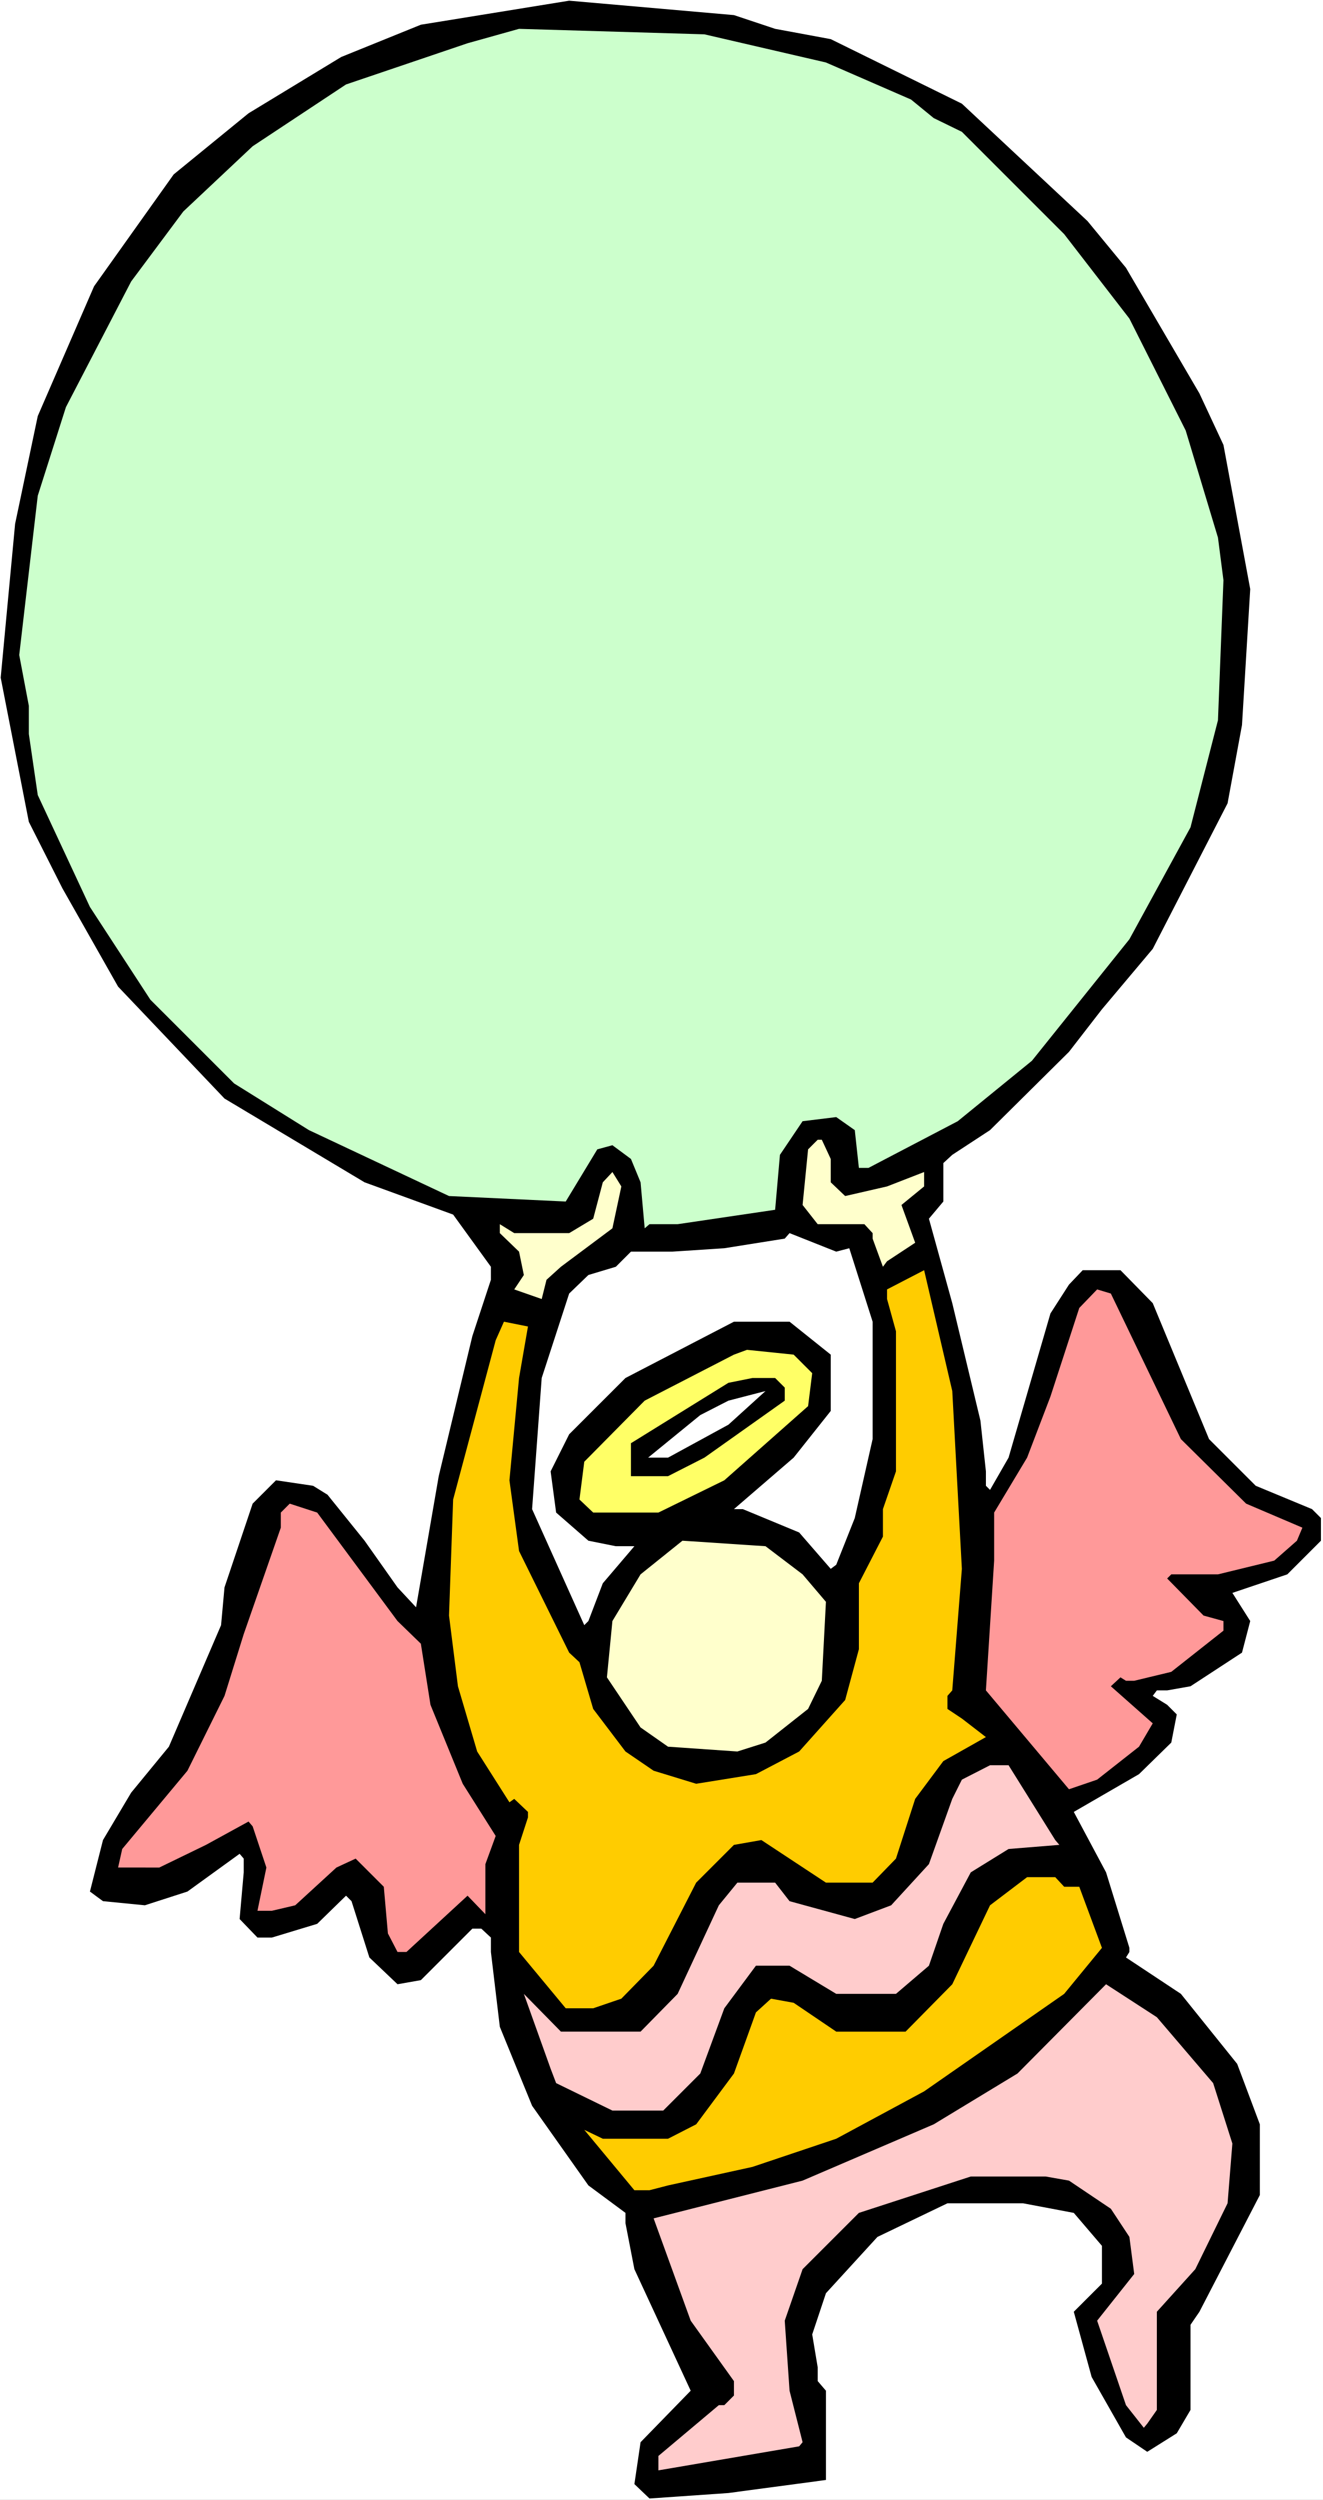 <?xml version="1.0" encoding="UTF-8" standalone="no"?>
<svg
   version="1.0"
   width="82.403mm"
   height="155.668mm"
   id="svg16"
   sodipodi:docname="Carrying Sign 25.wmf"
   xmlns:inkscape="http://www.inkscape.org/namespaces/inkscape"
   xmlns:sodipodi="http://sodipodi.sourceforge.net/DTD/sodipodi-0.dtd"
   xmlns="http://www.w3.org/2000/svg"
   xmlns:svg="http://www.w3.org/2000/svg">
  <rect width="100%" height="100%" fill="#808080" stroke="none"/>
  <sodipodi:namedview
     id="namedview16"
     pagecolor="#ffffff"
     bordercolor="#000000"
     borderopacity="0.25"
     inkscape:showpageshadow="2"
     inkscape:pageopacity="0.0"
     inkscape:pagecheckerboard="0"
     inkscape:deskcolor="#d1d1d1"
     inkscape:document-units="mm" />
  <defs
     id="defs1">
    <pattern
       id="WMFhbasepattern"
       patternUnits="userSpaceOnUse"
       width="6"
       height="6"
       x="0"
       y="0" />
  </defs>
  <path
     style="fill:#ffffff;fill-opacity:1;fill-rule:evenodd;stroke:none"
     d="M 0,588.353 H 311.446 V 0 H 0 Z"
     id="path1" />
  <path
     style="fill:#000000;fill-opacity:1;fill-rule:evenodd;stroke:none"
     d="m 182.471,6.787 13.091,2.424 30.87,15.19 29.577,27.632 9.051,10.988 17.294,29.571 5.657,12.119 6.303,33.934 -1.939,31.995 -3.394,18.421 -17.617,34.257 -11.96,14.22 -7.758,10.019 -18.587,18.421 -8.889,5.817 -2.101,1.939 v 9.049 l -3.394,4.04 5.495,19.876 6.627,27.632 1.293,11.958 v 3.393 l 0.97,0.97 4.364,-7.595 9.859,-33.934 4.364,-6.787 3.232,-3.393 h 8.889 l 7.596,7.756 13.253,31.995 10.99,10.988 13.253,5.494 2.101,2.101 v 5.333 l -7.919,7.918 -12.93,4.363 4.202,6.625 -1.939,7.433 -12.122,7.918 -5.495,0.97 h -2.424 l -0.97,1.293 3.394,2.101 2.263,2.262 -1.293,6.625 -7.596,7.433 -15.354,8.888 7.596,14.22 5.495,17.775 v 0.97 l -0.808,1.293 12.93,8.564 13.253,16.482 5.334,14.22 v 16.644 l -14.223,27.47 -2.101,3.07 v 20.037 l -3.232,5.494 -6.95,4.363 -5.01,-3.393 -8.081,-14.22 -4.202,-15.351 6.627,-6.625 v -8.888 l -6.627,-7.756 -11.96,-2.262 h -17.778 l -16.485,7.918 -12.122,13.25 -3.232,9.695 1.293,7.756 v 3.232 l 1.939,2.262 v 21.007 l -22.95,3.07 -18.587,1.293 -3.556,-3.393 1.455,-9.857 11.798,-12.119 -13.253,-28.602 -2.101,-10.827 v -2.424 l -8.728,-6.464 -13.253,-18.745 -7.596,-18.583 -2.101,-17.613 v -3.393 l -2.263,-2.101 h -2.101 l -12.122,12.119 -5.495,0.97 -6.627,-6.302 -4.202,-13.25 -1.293,-1.293 -6.788,6.625 -10.667,3.232 H 60.608 l -4.202,-4.363 0.97,-10.988 v -3.232 l -0.97,-1.131 -12.283,8.888 -10.021,3.232 -9.859,-0.97 -3.071,-2.262 3.071,-12.119 6.627,-11.15 8.889,-10.827 12.283,-28.602 0.808,-8.888 6.627,-19.714 5.495,-5.494 8.728,1.293 3.394,2.101 8.728,10.827 7.758,10.988 4.364,4.686 5.334,-30.864 7.919,-32.965 4.364,-13.25 v -3.07 L 106.671,285.855 85.821,278.26 52.85,258.546 27.799,232.206 14.708,209.099 6.788,193.425 0.162,159.49 3.556,123.294 8.889,97.924 22.142,67.383 40.89,41.044 58.507,26.663 80.326,13.412 99.074,5.817 133.985,0.162 172.774,3.555 Z"
     id="path2" />
  <path
     style="fill:#ccffcc;fill-opacity:1;fill-rule:evenodd;stroke:none"
     d="m 194.431,14.705 20.041,8.726 5.334,4.363 6.627,3.232 24.082,24.077 15.354,19.876 13.253,26.339 7.596,25.208 1.293,10.019 -1.293,32.965 -6.465,25.208 -14.384,26.339 -22.95,28.602 -17.455,14.22 -21.011,10.988 h -2.263 l -0.97,-8.888 -4.364,-3.07 -7.919,0.97 -5.334,7.918 -1.131,12.927 -22.95,3.393 h -6.627 l -1.131,0.97 -0.97,-10.827 -2.263,-5.494 -4.364,-3.232 -3.556,0.97 -7.435,12.281 -27.476,-1.293 L 72.73,265.979 55.113,254.991 35.395,235.277 21.172,213.462 8.889,187.123 6.788,172.741 v -6.625 L 4.525,154.158 8.889,116.669 15.516,95.824 30.87,66.252 43.153,49.77 59.477,34.419 81.457,19.876 110.065,10.18 122.186,6.787 165.824,8.08 Z"
     id="path3" />
  <path
     style="fill:#ffffcc;fill-opacity:1;fill-rule:evenodd;stroke:none"
     d="m 195.563,272.766 v 5.494 l 3.394,3.232 9.859,-2.262 8.728,-3.393 v 3.393 l -5.334,4.363 3.232,8.888 -6.627,4.363 -0.97,1.293 -2.424,-6.625 v -1.293 l -1.939,-2.101 h -10.99 l -3.556,-4.525 1.293,-13.089 2.263,-2.262 h 0.97 z"
     id="path4" />
  <path
     style="fill:#ffffcc;fill-opacity:1;fill-rule:evenodd;stroke:none"
     d="m 144.167,289.087 -12.122,9.049 -3.394,3.07 -1.131,4.525 -6.465,-2.262 2.263,-3.393 -1.131,-5.494 -4.525,-4.363 v -2.101 l 3.394,2.101 h 12.93 l 5.657,-3.393 2.263,-8.564 2.263,-2.424 2.101,3.393 z"
     id="path5" />
  <path
     style="fill:#ffffff;fill-opacity:1;fill-rule:evenodd;stroke:none"
     d="m 199.926,293.773 5.495,17.29 v 27.632 l -4.202,18.583 -4.364,10.988 -1.293,0.97 -7.435,-8.564 -13.253,-5.494 h -2.101 l 14.061,-12.119 8.728,-10.988 v -13.25 l -9.697,-7.756 h -13.091 l -25.536,13.25 -13.253,13.25 -4.364,8.726 1.293,9.695 7.596,6.625 6.465,1.293 h 4.364 l -7.435,8.726 -3.394,8.888 -0.97,0.97 -12.283,-27.309 2.263,-30.864 6.465,-19.876 4.525,-4.363 6.465,-1.939 3.556,-3.555 h 9.697 l 12.283,-0.808 14.223,-2.262 1.131,-1.293 10.99,4.363 z"
     id="path6" />
  <path
     style="fill:#ffcc00;fill-opacity:1;fill-rule:evenodd;stroke:none"
     d="m 226.432,369.236 -2.263,28.602 -1.131,1.293 v 3.07 l 3.394,2.262 5.657,4.363 -10.021,5.656 -6.627,8.888 -4.525,14.058 -5.495,5.656 h -10.99 l -15.192,-10.019 -6.465,1.131 -8.889,8.888 -10.021,19.553 -7.596,7.756 -6.627,2.262 h -6.465 l -10.99,-13.25 v -25.208 l 2.101,-6.464 v -1.293 l -3.232,-3.07 -1.131,0.808 -7.596,-11.958 -4.525,-15.351 -2.101,-16.644 0.97,-27.309 10.021,-37.489 1.939,-4.363 5.657,1.131 -2.101,12.119 -2.263,24.077 2.263,16.644 11.798,23.915 2.424,2.262 3.232,10.988 7.596,10.019 6.627,4.525 10.021,3.07 14.061,-2.262 10.182,-5.333 10.829,-12.119 3.232,-11.958 v -15.513 l 5.657,-10.988 v -6.464 l 3.071,-8.888 v -32.965 l -2.101,-7.595 v -2.262 l 8.728,-4.525 6.627,28.44 z"
     id="path7" />
  <path
     style="fill:#ff9999;fill-opacity:1;fill-rule:evenodd;stroke:none"
     d="m 277.99,338.695 15.354,15.19 13.253,5.656 -1.293,3.07 -5.334,4.686 -13.253,3.232 h -10.99 l -0.97,0.97 8.566,8.726 4.687,1.293 v 2.262 l -12.283,9.695 -8.728,2.101 h -1.939 l -1.293,-0.808 -2.263,2.101 9.859,8.726 -3.232,5.494 -9.859,7.756 -6.627,2.262 -19.556,-23.269 1.939,-30.541 v -11.311 l 7.758,-12.927 5.495,-14.382 6.788,-20.845 4.202,-4.363 3.232,0.97 z"
     id="path8" />
  <path
     style="fill:#ffff66;fill-opacity:1;fill-rule:evenodd;stroke:none"
     d="m 191.199,323.182 -0.97,7.756 -19.718,17.452 -15.516,7.595 h -15.354 l -3.232,-3.07 1.131,-8.888 14.223,-14.382 21.011,-10.827 3.071,-1.131 10.99,1.131 z"
     id="path9" />
  <path
     style="fill:#000000;fill-opacity:1;fill-rule:evenodd;stroke:none"
     d="m 184.734,326.576 v 3.07 l -18.91,13.412 -8.566,4.363 h -8.728 v -7.756 l 22.95,-14.22 5.657,-1.131 h 5.334 z"
     id="path10" />
  <path
     style="fill:#ffffff;fill-opacity:1;fill-rule:evenodd;stroke:none"
     d="m 157.258,343.058 h -4.687 l 12.283,-10.019 6.627,-3.393 8.728,-2.262 -8.728,7.918 z"
     id="path11" />
  <path
     style="fill:#ff9999;fill-opacity:1;fill-rule:evenodd;stroke:none"
     d="m 93.579,381.517 5.495,5.333 2.263,14.382 7.596,18.583 7.758,12.281 -2.424,6.625 v 11.796 l -4.202,-4.363 -14.384,13.25 h -2.101 l -2.263,-4.363 -0.97,-10.988 -6.627,-6.625 -4.525,2.101 -9.697,8.888 -5.495,1.293 H 60.608 l 2.101,-10.18 -3.232,-9.695 -0.97,-1.131 -10.021,5.494 -10.99,5.333 H 27.799 l 0.97,-4.363 15.354,-18.421 8.728,-17.613 4.525,-14.543 8.728,-25.047 v -3.555 l 2.101,-2.101 6.465,2.101 z"
     id="path12" />
  <path
     style="fill:#ffffcc;fill-opacity:1;fill-rule:evenodd;stroke:none"
     d="m 188.936,370.528 5.495,6.464 -0.97,18.583 -3.232,6.625 -10.021,7.918 -6.627,2.101 -16.324,-1.131 -6.465,-4.525 -7.919,-11.796 1.293,-13.25 6.627,-10.988 9.859,-7.918 19.556,1.293 z"
     id="path13" />
  <path
     style="fill:#ffcccc;fill-opacity:1;fill-rule:evenodd;stroke:none"
     d="m 248.413,433.064 0.97,1.131 -11.96,0.97 -8.889,5.494 -6.465,12.119 -3.394,9.857 -7.758,6.625 h -14.061 l -10.99,-6.625 h -7.919 l -7.435,10.019 -5.657,15.351 -8.728,8.726 H 144.167 l -13.253,-6.464 -1.293,-3.393 -6.303,-17.613 8.728,8.888 h 18.748 l 8.728,-8.888 9.697,-20.845 4.364,-5.332 h 8.889 l 3.394,4.363 15.354,4.201 8.566,-3.232 8.889,-9.695 5.495,-15.351 2.263,-4.525 6.627,-3.393 h 4.364 z"
     id="path14" />
  <path
     style="fill:#ffcc00;fill-opacity:1;fill-rule:evenodd;stroke:none"
     d="m 250.514,444.052 h 3.556 l 5.334,14.382 -8.889,10.827 -32.971,22.946 -20.688,11.15 -19.718,6.625 -19.88,4.363 -4.364,1.131 h -3.556 l -11.798,-14.22 4.364,2.101 h 15.354 l 6.627,-3.393 8.889,-11.958 4.364,-12.119 0.808,-2.262 3.556,-3.232 5.334,0.97 10.021,6.787 h 16.324 l 10.99,-11.15 8.889,-18.583 8.728,-6.625 h 6.627 z"
     id="path15" />
  <path
     style="fill:#ffcccc;fill-opacity:1;fill-rule:evenodd;stroke:none"
     d="m 285.586,490.267 4.525,14.22 -1.131,14.058 -7.596,15.513 -9.051,10.019 v 23.108 l -2.263,3.232 -0.808,0.97 -4.202,-5.332 -6.788,-19.876 8.728,-10.988 -1.131,-8.726 -4.364,-6.625 -9.859,-6.625 -5.495,-0.97 h -17.617 l -26.344,8.564 -13.253,13.25 -4.202,12.119 1.131,16.482 3.071,12.119 -0.808,0.97 -33.133,5.656 v -3.393 l 14.223,-11.958 h 1.293 l 2.263,-2.262 V 560.398 l -10.182,-14.22 -8.728,-24.077 35.072,-8.888 30.87,-13.25 19.718,-11.958 20.849,-21.007 11.96,7.756 z"
     id="path16" />
</svg>

